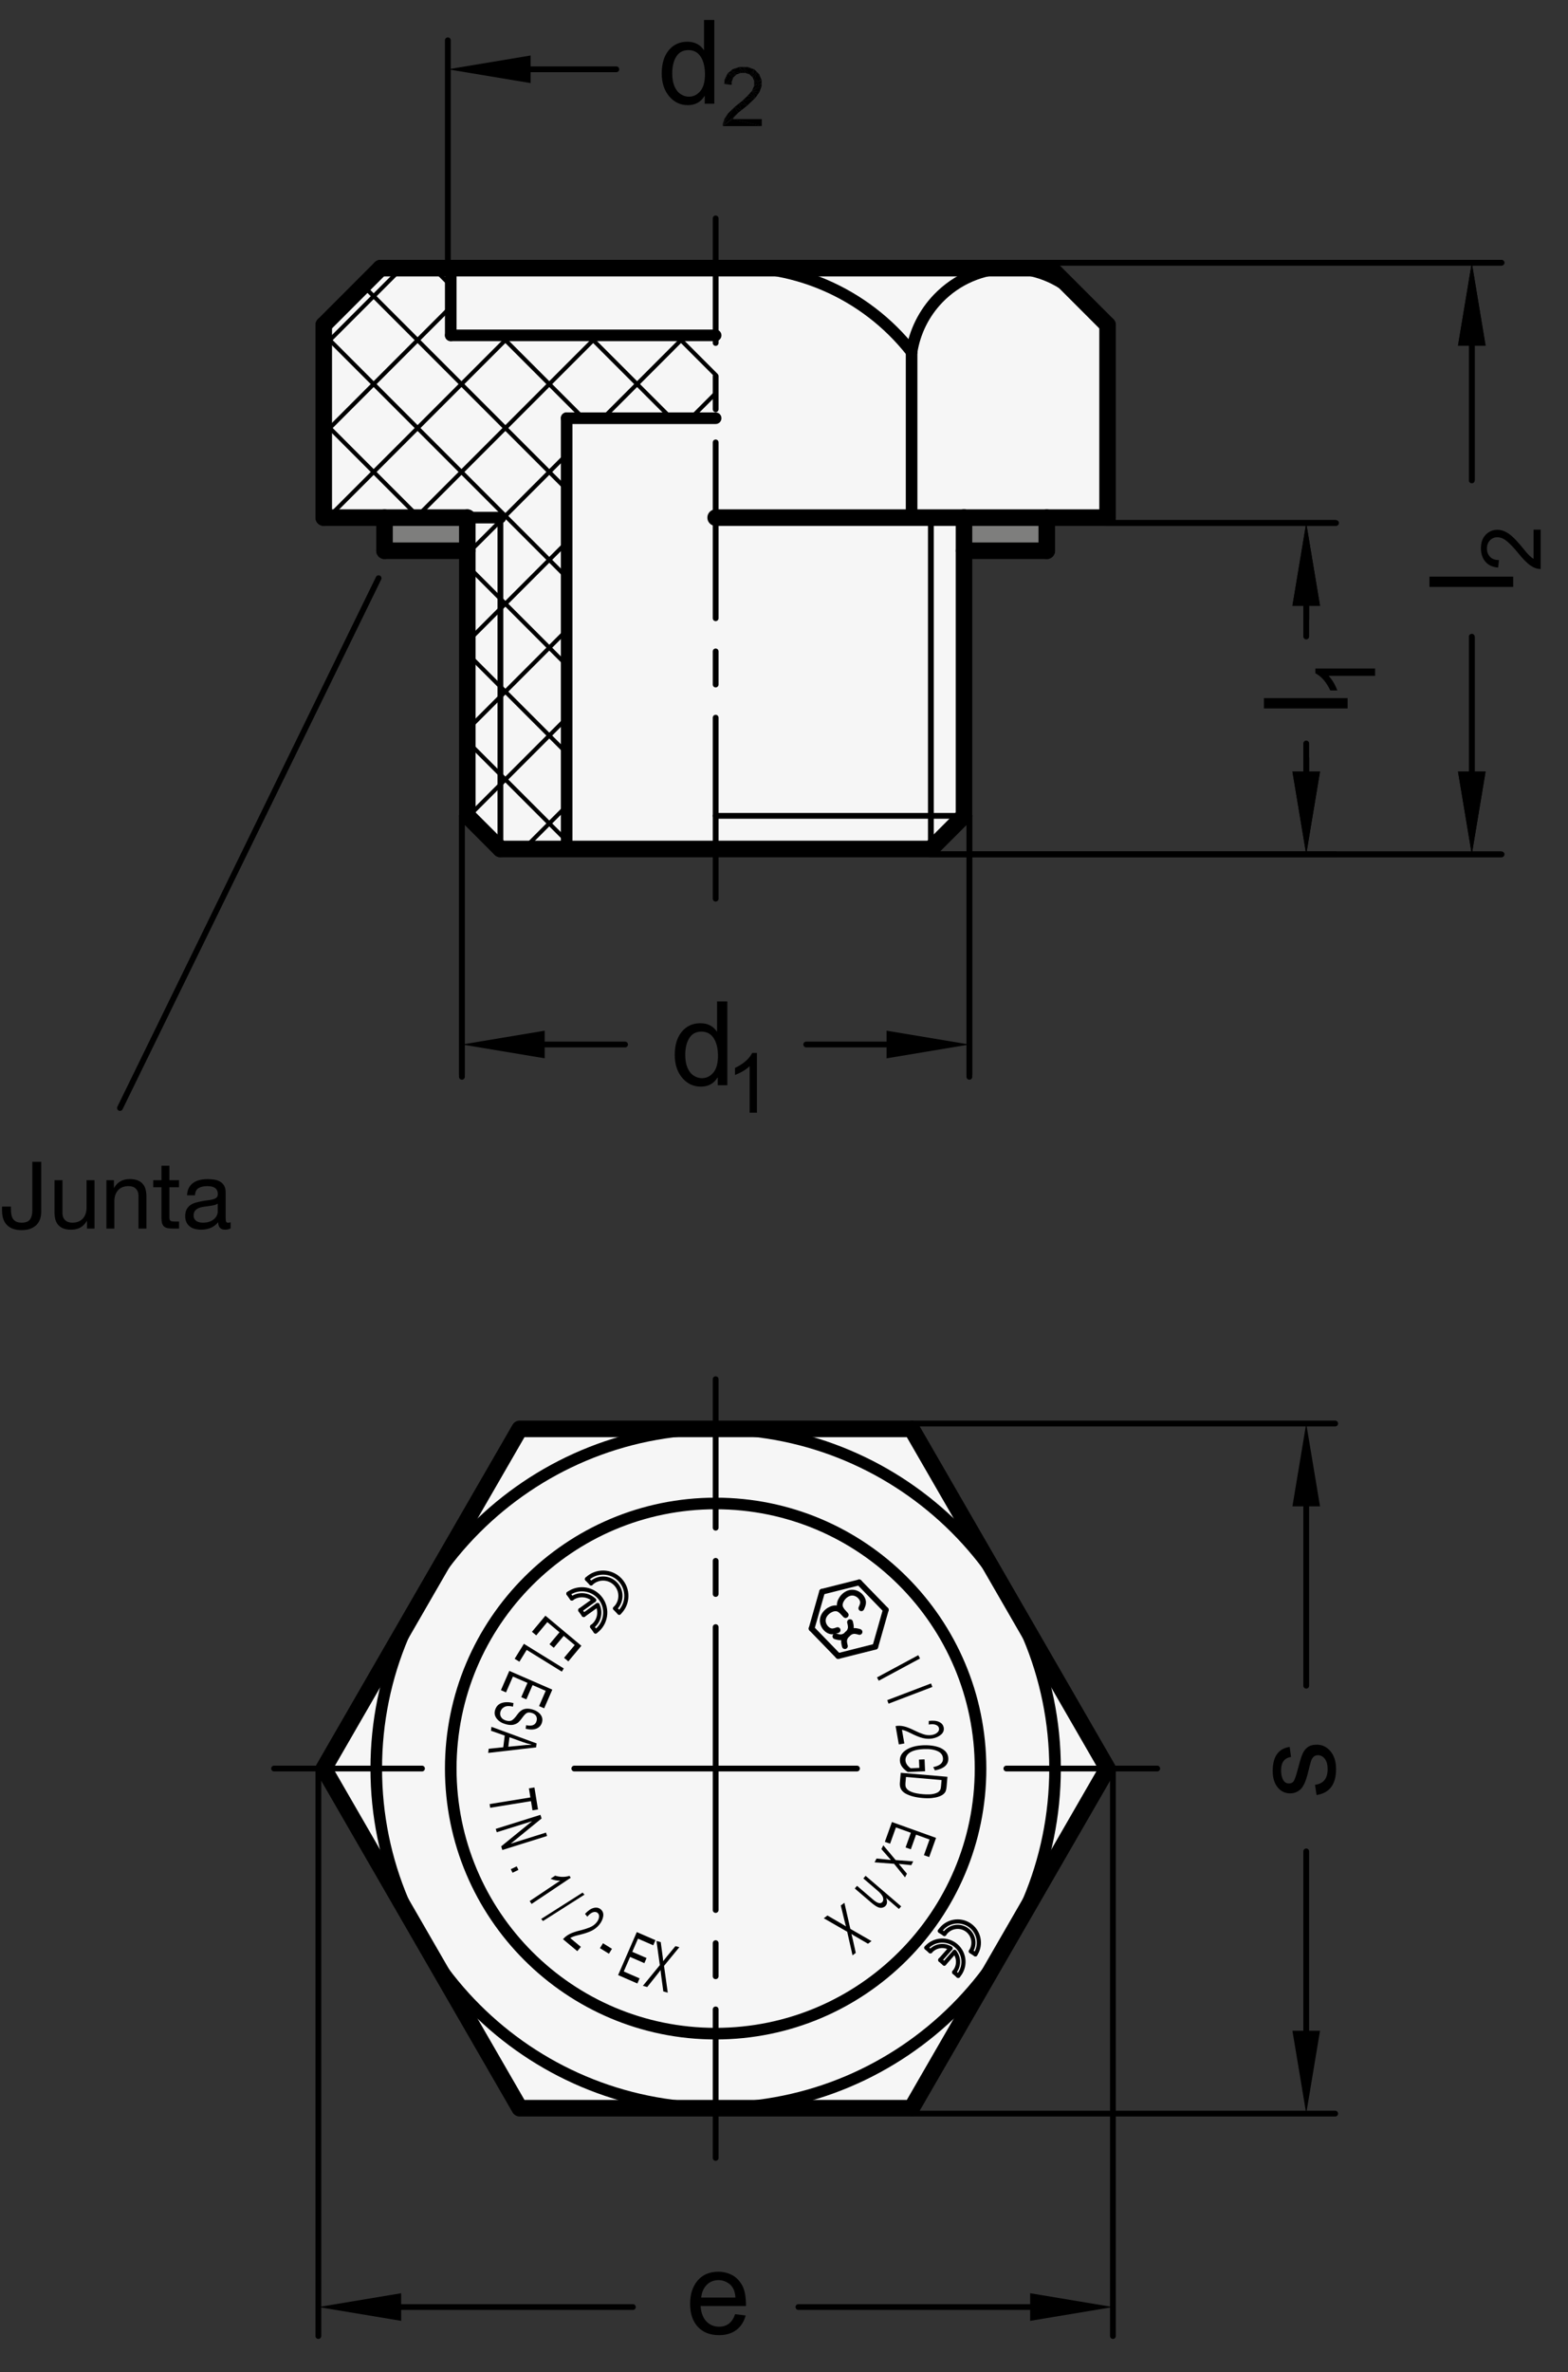 <?xml version="1.0" encoding="utf-8"?>
<!-- Generator: Adobe Illustrator 19.1.0, SVG Export Plug-In . SVG Version: 6.00 Build 0)  -->
<svg version="1.1" xmlns="http://www.w3.org/2000/svg" xmlns:xlink="http://www.w3.org/1999/xlink" x="0px" y="0px"
	 viewBox="0 0 134.232 202.93" enable-background="new 0 0 134.232 202.93" xml:space="preserve">
<rect x="0" y="0" width="134.232" height="202.93" fill="#333333" stroke="none"/>
<g id="MD_x5F_3_x5F_FUELLUNG_x5F_WS">
	<g id="POLYLINE_8_">
		<polygon fill="#FFFFFF" points="42.839,72.624 79.69,72.624 82.524,69.789 82.524,44.278 94.815,44.278 94.815,27.798 
			89.953,22.936 32.576,22.936 27.715,27.798 27.715,44.278 40.005,44.278 40.005,69.789 		"/>
	</g>
	<g id="POLYLINE_9_">
		<polygon fill="#FFFFFF" points="44.49,122.23 27.715,151.286 44.49,180.341 78.04,180.341 94.815,151.286 78.04,122.23 		"/>
	</g>
</g>
<g id="MD_x5F_3_x5F_FUELLUNG_x5F_GR">
	<g id="POLYLINE">
		<polygon fill="#F6F6F6" points="44.49,122.23 27.715,151.286 44.49,180.341 78.04,180.341 94.815,151.286 78.04,122.23 		"/>
	</g>
	<g id="POLYLINE_4_">
		<polygon fill="#F6F6F6" points="42.839,72.624 79.69,72.624 82.524,69.789 82.524,44.278 94.815,44.278 94.815,27.798 
			89.953,22.936 32.576,22.936 27.715,27.798 27.715,44.278 40.005,44.278 40.005,69.789 		"/>
	</g>
</g>
<g id="MD_x5F_5_x5F_COLOR_x5F_RT">
	<g id="POLYLINE_1_">
		<rect x="32.918" y="44.278" fill="#E30613" width="7.087" height="2.835"/>
	</g>
	<g id="POLYLINE_2_">
		<rect x="82.524" y="44.278" fill="#E30613" width="7.087" height="2.835"/>
	</g>
</g>
<g id="MD_x5F_6_x5F_COLOR_x5F_K064">
	<g id="POLYLINE_5_">
		<polyline fill="#7E7E7D" points="82.524,44.278 82.524,47.112 89.611,47.112 89.611,44.278 82.524,44.278 		"/>
	</g>
	<g id="POLYLINE_6_">
		<polyline fill="#7E7E7D" points="32.918,44.278 32.918,47.112 40.005,47.112 40.005,44.278 32.918,44.278 		"/>
	</g>
</g>
<g id="MD_x5F_1_x5F_035">
	<g id="LINE">
		
			<line fill="none" stroke="#000000" stroke-width="0.496" stroke-linecap="round" stroke-linejoin="round" stroke-miterlimit="10" x1="42.839" y1="44.278" x2="42.839" y2="72.624"/>
	</g>
	<g id="LINE_1_">
		
			<line fill="none" stroke="#000000" stroke-width="0.496" stroke-linecap="round" stroke-linejoin="round" stroke-miterlimit="10" x1="79.69" y1="44.278" x2="79.69" y2="72.624"/>
	</g>
	<g id="LINE_24_">
		
			<line fill="none" stroke="#000000" stroke-width="0.496" stroke-linecap="round" stroke-linejoin="round" stroke-miterlimit="10" x1="82.524" y1="69.789" x2="61.265" y2="69.789"/>
	</g>
	<g id="LINE_68_">
		
			<line fill="none" stroke="#000000" stroke-width="0.496" stroke-linecap="round" stroke-linejoin="round" stroke-miterlimit="10" x1="10.271" y1="94.78" x2="32.41" y2="49.461"/>
	</g>
	<g id="SPLINE">
		
			<path fill="none" stroke="#000000" stroke-width="0.496" stroke-linecap="round" stroke-linejoin="round" stroke-miterlimit="10" d="
			M73.737,137.571c0.076-0.167,0.152-0.335,0.148-0.505c-0.005-0.26-0.193-0.525-0.431-0.679c-0.164-0.106-0.352-0.159-0.535-0.15
			c-0.32,0.015-0.629,0.219-0.829,0.503c-0.152,0.216-0.242,0.478-0.184,0.711c0.029,0.117,0.095,0.227,0.168,0.329
			c0.096,0.131,0.204,0.248,0.312,0.364"/>
	</g>
	<g id="SPLINE_1_">
		
			<path fill="none" stroke="#000000" stroke-width="0.496" stroke-linecap="round" stroke-linejoin="round" stroke-miterlimit="10" d="
			M71.705,139.444c-0.173,0.062-0.346,0.124-0.515,0.107c-0.259-0.026-0.508-0.235-0.642-0.485c-0.093-0.172-0.13-0.364-0.107-0.546
			c0.041-0.318,0.269-0.609,0.569-0.786c0.227-0.134,0.496-0.202,0.724-0.126c0.115,0.038,0.219,0.113,0.314,0.195
			c0.123,0.106,0.231,0.223,0.338,0.341"/>
	</g>
	<g id="SPLINE_2_">
		
			<path fill="none" stroke="#000000" stroke-width="0.496" stroke-linecap="round" stroke-linejoin="round" stroke-miterlimit="10" d="
			M71.516,139.975c0.182,0.051,0.364,0.102,0.541,0.077c0.171-0.024,0.337-0.119,0.469-0.245c0.007-0.007,0.015-0.014,0.022-0.021"
			/>
	</g>
	<g id="SPLINE_3_">
		
			<path fill="none" stroke="#000000" stroke-width="0.496" stroke-linecap="round" stroke-linejoin="round" stroke-miterlimit="10" d="
			M72.328,140.812c-0.045-0.184-0.091-0.367-0.061-0.543c0.029-0.17,0.129-0.332,0.259-0.462c0.007-0.007,0.014-0.014,0.022-0.021"
			/>
	</g>
	<g id="SPLINE_4_">
		
			<path fill="none" stroke="#000000" stroke-width="0.496" stroke-linecap="round" stroke-linejoin="round" stroke-miterlimit="10" d="
			M72.768,138.761c0.045,0.184,0.091,0.367,0.061,0.543c-0.029,0.17-0.129,0.333-0.259,0.462c-0.007,0.007-0.014,0.014-0.022,0.021"
			/>
	</g>
	<g id="SPLINE_5_">
		
			<path fill="none" stroke="#000000" stroke-width="0.496" stroke-linecap="round" stroke-linejoin="round" stroke-miterlimit="10" d="
			M73.58,139.598c-0.182-0.051-0.365-0.102-0.541-0.077c-0.171,0.024-0.336,0.119-0.469,0.245c-0.007,0.007-0.015,0.014-0.022,0.021
			"/>
	</g>
	<g id="LINE_101_">
		
			<line fill="none" stroke="#000000" stroke-width="0.496" stroke-linecap="round" stroke-linejoin="round" stroke-miterlimit="10" x1="74.933" y1="140.86" x2="75.829" y2="137.712"/>
	</g>
	<g id="LINE_102_">
		
			<line fill="none" stroke="#000000" stroke-width="0.496" stroke-linecap="round" stroke-linejoin="round" stroke-miterlimit="10" x1="75.829" y1="137.712" x2="73.551" y2="135.362"/>
	</g>
	<g id="LINE_103_">
		
			<line fill="none" stroke="#000000" stroke-width="0.496" stroke-linecap="round" stroke-linejoin="round" stroke-miterlimit="10" x1="73.551" y1="135.362" x2="70.376" y2="136.16"/>
	</g>
	<g id="LINE_104_">
		
			<line fill="none" stroke="#000000" stroke-width="0.496" stroke-linecap="round" stroke-linejoin="round" stroke-miterlimit="10" x1="70.376" y1="136.16" x2="69.48" y2="139.309"/>
	</g>
	<g id="LINE_105_">
		
			<line fill="none" stroke="#000000" stroke-width="0.496" stroke-linecap="round" stroke-linejoin="round" stroke-miterlimit="10" x1="69.48" y1="139.309" x2="71.759" y2="141.659"/>
	</g>
	<g id="LINE_106_">
		
			<line fill="none" stroke="#000000" stroke-width="0.496" stroke-linecap="round" stroke-linejoin="round" stroke-miterlimit="10" x1="71.759" y1="141.659" x2="74.933" y2="140.86"/>
	</g>
</g>
<g id="MD_x5F_2_x5F_SCHRAFFUR">
	<g id="LINE_2_">
		
			<line fill="none" stroke="#000000" stroke-width="0.354" stroke-linecap="round" stroke-linejoin="round" stroke-miterlimit="10" x1="40.005" y1="47.39" x2="48.509" y2="38.886"/>
	</g>
	<g id="LINE_3_">
		
			<line fill="none" stroke="#000000" stroke-width="0.354" stroke-linecap="round" stroke-linejoin="round" stroke-miterlimit="10" x1="51.621" y1="35.774" x2="58.707" y2="28.687"/>
	</g>
	<g id="LINE_4_">
		
			<line fill="none" stroke="#000000" stroke-width="0.354" stroke-linecap="round" stroke-linejoin="round" stroke-miterlimit="10" x1="35.6" y1="44.278" x2="51.191" y2="28.687"/>
	</g>
	<g id="LINE_5_">
		
			<line fill="none" stroke="#000000" stroke-width="0.354" stroke-linecap="round" stroke-linejoin="round" stroke-miterlimit="10" x1="28.084" y1="44.278" x2="43.674" y2="28.687"/>
	</g>
	<g id="LINE_6_">
		
			<line fill="none" stroke="#000000" stroke-width="0.354" stroke-linecap="round" stroke-linejoin="round" stroke-miterlimit="10" x1="27.715" y1="37.13" x2="38.587" y2="26.257"/>
	</g>
	<g id="LINE_7_">
		
			<line fill="none" stroke="#000000" stroke-width="0.354" stroke-linecap="round" stroke-linejoin="round" stroke-miterlimit="10" x1="27.715" y1="29.614" x2="34.392" y2="22.936"/>
	</g>
	<g id="LINE_8_">
		
			<line fill="none" stroke="#000000" stroke-width="0.354" stroke-linecap="round" stroke-linejoin="round" stroke-miterlimit="10" x1="40.005" y1="54.906" x2="48.509" y2="46.402"/>
	</g>
	<g id="LINE_9_">
		
			<line fill="none" stroke="#000000" stroke-width="0.354" stroke-linecap="round" stroke-linejoin="round" stroke-miterlimit="10" x1="59.137" y1="35.774" x2="61.265" y2="33.646"/>
	</g>
	<g id="LINE_10_">
		
			<line fill="none" stroke="#000000" stroke-width="0.354" stroke-linecap="round" stroke-linejoin="round" stroke-miterlimit="10" x1="40.005" y1="62.422" x2="48.509" y2="53.919"/>
	</g>
	<g id="LINE_11_">
		
			<line fill="none" stroke="#000000" stroke-width="0.354" stroke-linecap="round" stroke-linejoin="round" stroke-miterlimit="10" x1="40.08" y1="69.864" x2="48.509" y2="61.435"/>
	</g>
	<g id="LINE_12_">
		
			<line fill="none" stroke="#000000" stroke-width="0.354" stroke-linecap="round" stroke-linejoin="round" stroke-miterlimit="10" x1="44.836" y1="72.624" x2="48.509" y2="68.952"/>
	</g>
	<g id="LINE_13_">
		
			<line fill="none" stroke="#000000" stroke-width="0.354" stroke-linecap="round" stroke-linejoin="round" stroke-miterlimit="10" x1="48.509" y1="56.892" x2="40.005" y2="48.388"/>
	</g>
	<g id="LINE_14_">
		
			<line fill="none" stroke="#000000" stroke-width="0.354" stroke-linecap="round" stroke-linejoin="round" stroke-miterlimit="10" x1="35.894" y1="44.278" x2="27.715" y2="36.098"/>
	</g>
	<g id="LINE_15_">
		
			<line fill="none" stroke="#000000" stroke-width="0.354" stroke-linecap="round" stroke-linejoin="round" stroke-miterlimit="10" x1="48.509" y1="64.409" x2="40.005" y2="55.905"/>
	</g>
	<g id="LINE_16_">
		
			<line fill="none" stroke="#000000" stroke-width="0.354" stroke-linecap="round" stroke-linejoin="round" stroke-miterlimit="10" x1="28.378" y1="44.278" x2="27.715" y2="43.615"/>
	</g>
	<g id="LINE_17_">
		
			<line fill="none" stroke="#000000" stroke-width="0.354" stroke-linecap="round" stroke-linejoin="round" stroke-miterlimit="10" x1="48.509" y1="71.925" x2="40.005" y2="63.421"/>
	</g>
	<g id="LINE_18_">
		
			<line fill="none" stroke="#000000" stroke-width="0.354" stroke-linecap="round" stroke-linejoin="round" stroke-miterlimit="10" x1="48.509" y1="49.376" x2="27.715" y2="28.582"/>
	</g>
	<g id="LINE_19_">
		
			<line fill="none" stroke="#000000" stroke-width="0.354" stroke-linecap="round" stroke-linejoin="round" stroke-miterlimit="10" x1="48.509" y1="41.859" x2="31.081" y2="24.431"/>
	</g>
	<g id="LINE_20_">
		
			<line fill="none" stroke="#000000" stroke-width="0.354" stroke-linecap="round" stroke-linejoin="round" stroke-miterlimit="10" x1="49.94" y1="35.774" x2="42.853" y2="28.687"/>
	</g>
	<g id="LINE_21_">
		
			<line fill="none" stroke="#000000" stroke-width="0.354" stroke-linecap="round" stroke-linejoin="round" stroke-miterlimit="10" x1="38.587" y1="24.422" x2="37.102" y2="22.936"/>
	</g>
	<g id="LINE_22_">
		
			<line fill="none" stroke="#000000" stroke-width="0.354" stroke-linecap="round" stroke-linejoin="round" stroke-miterlimit="10" x1="57.456" y1="35.774" x2="50.369" y2="28.687"/>
	</g>
	<g id="LINE_23_">
		
			<line fill="none" stroke="#000000" stroke-width="0.354" stroke-linecap="round" stroke-linejoin="round" stroke-miterlimit="10" x1="61.265" y1="32.066" x2="57.886" y2="28.687"/>
	</g>
	<g id="ARC_2_">
		
			<path fill="none" stroke="#000000" stroke-width="0.354" stroke-linecap="round" stroke-linejoin="round" stroke-miterlimit="10" d="
			M83.5,167.179c0.551-0.839,0.319-1.966-0.52-2.517c-0.839-0.551-1.966-0.319-2.517,0.52"/>
	</g>
	<g id="ARC_3_">
		
			<path fill="none" stroke="#000000" stroke-width="0.354" stroke-linecap="round" stroke-linejoin="round" stroke-miterlimit="10" d="
			M83.112,166.924c0.411-0.625,0.237-1.464-0.387-1.875s-1.464-0.237-1.875,0.387"/>
	</g>
	<g id="ARC_4_">
		
			<path fill="none" stroke="#000000" stroke-width="0.354" stroke-linecap="round" stroke-linejoin="round" stroke-miterlimit="10" d="
			M82.026,169.02c0.664-0.753,0.592-1.901-0.16-2.565s-1.901-0.592-2.565,0.16"/>
	</g>
	<g id="ARC_5_">
		
			<path fill="none" stroke="#000000" stroke-width="0.354" stroke-linecap="round" stroke-linejoin="round" stroke-miterlimit="10" d="
			M81.678,168.713c0.435-0.493,0.453-1.228,0.041-1.742"/>
	</g>
	<g id="ARC_6_">
		
			<path fill="none" stroke="#000000" stroke-width="0.354" stroke-linecap="round" stroke-linejoin="round" stroke-miterlimit="10" d="
			M81.371,166.664c-0.561-0.344-1.288-0.235-1.723,0.258"/>
	</g>
	<g id="LINE_78_">
		
			<line fill="none" stroke="#000000" stroke-width="0.354" stroke-linecap="round" stroke-linejoin="round" stroke-miterlimit="10" x1="83.5" y1="167.179" x2="83.112" y2="166.924"/>
	</g>
	<g id="LINE_79_">
		
			<line fill="none" stroke="#000000" stroke-width="0.354" stroke-linecap="round" stroke-linejoin="round" stroke-miterlimit="10" x1="80.85" y1="165.437" x2="80.462" y2="165.182"/>
	</g>
	<g id="LINE_80_">
		
			<line fill="none" stroke="#000000" stroke-width="0.354" stroke-linecap="round" stroke-linejoin="round" stroke-miterlimit="10" x1="82.026" y1="169.02" x2="81.678" y2="168.713"/>
	</g>
	<g id="LINE_81_">
		
			<line fill="none" stroke="#000000" stroke-width="0.354" stroke-linecap="round" stroke-linejoin="round" stroke-miterlimit="10" x1="79.648" y1="166.922" x2="79.3" y2="166.615"/>
	</g>
	<g id="LINE_82_">
		
			<line fill="none" stroke="#000000" stroke-width="0.354" stroke-linecap="round" stroke-linejoin="round" stroke-miterlimit="10" x1="81.371" y1="166.664" x2="80.489" y2="167.664"/>
	</g>
	<g id="LINE_83_">
		
			<line fill="none" stroke="#000000" stroke-width="0.354" stroke-linecap="round" stroke-linejoin="round" stroke-miterlimit="10" x1="81.719" y1="166.971" x2="80.837" y2="167.971"/>
	</g>
	<g id="LINE_84_">
		
			<line fill="none" stroke="#000000" stroke-width="0.354" stroke-linecap="round" stroke-linejoin="round" stroke-miterlimit="10" x1="80.837" y1="167.971" x2="80.489" y2="167.664"/>
	</g>
	<g id="ARC_9_">
		
			<path fill="none" stroke="#000000" stroke-width="0.354" stroke-linecap="round" stroke-linejoin="round" stroke-miterlimit="10" d="
			M53.009,137.953c0.794-0.762,0.82-2.023,0.058-2.817c-0.762-0.794-2.023-0.82-2.817-0.058"/>
	</g>
	<g id="ARC_10_">
		
			<path fill="none" stroke="#000000" stroke-width="0.354" stroke-linecap="round" stroke-linejoin="round" stroke-miterlimit="10" d="
			M52.657,137.586c0.591-0.567,0.611-1.507,0.043-2.098s-1.507-0.611-2.098-0.043"/>
	</g>
	<g id="ARC_11_">
		
			<path fill="none" stroke="#000000" stroke-width="0.354" stroke-linecap="round" stroke-linejoin="round" stroke-miterlimit="10" d="
			M50.984,139.56c0.893-0.643,1.097-1.888,0.454-2.781c-0.643-0.893-1.888-1.097-2.781-0.454"/>
	</g>
	<g id="ARC_12_">
		
			<path fill="none" stroke="#000000" stroke-width="0.354" stroke-linecap="round" stroke-linejoin="round" stroke-miterlimit="10" d="
			M50.687,139.147c0.586-0.421,0.783-1.203,0.469-1.852"/>
	</g>
	<g id="ARC_13_">
		
			<path fill="none" stroke="#000000" stroke-width="0.354" stroke-linecap="round" stroke-linejoin="round" stroke-miterlimit="10" d="
			M50.859,136.882c-0.515-0.505-1.319-0.566-1.905-0.145"/>
	</g>
	<g id="LINE_108_">
		
			<line fill="none" stroke="#000000" stroke-width="0.354" stroke-linecap="round" stroke-linejoin="round" stroke-miterlimit="10" x1="53.009" y1="137.953" x2="52.657" y2="137.586"/>
	</g>
	<g id="LINE_109_">
		
			<line fill="none" stroke="#000000" stroke-width="0.354" stroke-linecap="round" stroke-linejoin="round" stroke-miterlimit="10" x1="50.602" y1="135.444" x2="50.25" y2="135.077"/>
	</g>
	<g id="LINE_110_">
		
			<line fill="none" stroke="#000000" stroke-width="0.354" stroke-linecap="round" stroke-linejoin="round" stroke-miterlimit="10" x1="50.984" y1="139.56" x2="50.687" y2="139.147"/>
	</g>
	<g id="LINE_111_">
		
			<line fill="none" stroke="#000000" stroke-width="0.354" stroke-linecap="round" stroke-linejoin="round" stroke-miterlimit="10" x1="48.954" y1="136.738" x2="48.657" y2="136.325"/>
	</g>
	<g id="LINE_112_">
		
			<line fill="none" stroke="#000000" stroke-width="0.354" stroke-linecap="round" stroke-linejoin="round" stroke-miterlimit="10" x1="50.859" y1="136.882" x2="49.672" y2="137.736"/>
	</g>
	<g id="LINE_113_">
		
			<line fill="none" stroke="#000000" stroke-width="0.354" stroke-linecap="round" stroke-linejoin="round" stroke-miterlimit="10" x1="51.156" y1="137.295" x2="49.969" y2="138.149"/>
	</g>
	<g id="LINE_114_">
		
			<line fill="none" stroke="#000000" stroke-width="0.354" stroke-linecap="round" stroke-linejoin="round" stroke-miterlimit="10" x1="49.969" y1="138.149" x2="49.672" y2="137.736"/>
	</g>
</g>
<g id="MD_x5F_1_x5F_100">
	<g id="LINE_25_">
		
			<line fill="none" stroke="#000000" stroke-width="1.417" stroke-linecap="round" stroke-linejoin="round" stroke-miterlimit="10" x1="82.524" y1="44.278" x2="94.815" y2="44.278"/>
	</g>
	<g id="LINE_26_">
		
			<line fill="none" stroke="#000000" stroke-width="1.417" stroke-linecap="round" stroke-linejoin="round" stroke-miterlimit="10" x1="32.576" y1="22.936" x2="27.715" y2="27.798"/>
	</g>
	<g id="LINE_27_">
		
			<line fill="none" stroke="#000000" stroke-width="1.417" stroke-linecap="round" stroke-linejoin="round" stroke-miterlimit="10" x1="61.265" y1="44.278" x2="82.524" y2="44.278"/>
	</g>
	<g id="LINE_28_">
		
			<line fill="none" stroke="#000000" stroke-width="1.417" stroke-linecap="round" stroke-linejoin="round" stroke-miterlimit="10" x1="89.953" y1="22.936" x2="94.815" y2="27.798"/>
	</g>
	<g id="LINE_29_">
		
			<line fill="none" stroke="#000000" stroke-width="1.417" stroke-linecap="round" stroke-linejoin="round" stroke-miterlimit="10" x1="94.815" y1="44.278" x2="94.815" y2="27.798"/>
	</g>
	<g id="LINE_30_">
		
			<line fill="none" stroke="#000000" stroke-width="1.417" stroke-linecap="round" stroke-linejoin="round" stroke-miterlimit="10" x1="27.715" y1="44.278" x2="27.715" y2="27.798"/>
	</g>
	<g id="POLYLINE_3_">
		
			<polygon fill="none" stroke="#000000" stroke-width="1.417" stroke-linecap="round" stroke-linejoin="round" stroke-miterlimit="10" points="
			44.49,122.23 27.715,151.286 44.49,180.341 78.04,180.341 94.815,151.286 78.04,122.23 		"/>
	</g>
	<g id="LINE_31_">
		
			<line fill="none" stroke="#000000" stroke-width="1.417" stroke-linecap="round" stroke-linejoin="round" stroke-miterlimit="10" x1="82.524" y1="69.789" x2="79.69" y2="72.624"/>
	</g>
	<g id="LINE_32_">
		
			<line fill="none" stroke="#000000" stroke-width="1.417" stroke-linecap="round" stroke-linejoin="round" stroke-miterlimit="10" x1="40.005" y1="69.789" x2="42.839" y2="72.624"/>
	</g>
	<g id="LINE_33_">
		
			<line fill="none" stroke="#000000" stroke-width="1.417" stroke-linecap="round" stroke-linejoin="round" stroke-miterlimit="10" x1="27.715" y1="44.278" x2="40.005" y2="44.278"/>
	</g>
	<g id="LINE_34_">
		
			<line fill="none" stroke="#000000" stroke-width="1.417" stroke-linecap="round" stroke-linejoin="round" stroke-miterlimit="10" x1="82.524" y1="69.789" x2="82.524" y2="44.278"/>
	</g>
	<g id="LINE_35_">
		
			<line fill="none" stroke="#000000" stroke-width="1.417" stroke-linecap="round" stroke-linejoin="round" stroke-miterlimit="10" x1="40.005" y1="69.789" x2="40.005" y2="44.278"/>
	</g>
	<g id="LINE_36_">
		
			<line fill="none" stroke="#000000" stroke-width="1.417" stroke-linecap="round" stroke-linejoin="round" stroke-miterlimit="10" x1="32.576" y1="22.936" x2="89.953" y2="22.936"/>
	</g>
	<g id="LINE_37_">
		
			<line fill="none" stroke="#000000" stroke-width="1.417" stroke-linecap="round" stroke-linejoin="round" stroke-miterlimit="10" x1="42.839" y1="72.624" x2="79.69" y2="72.624"/>
	</g>
	<g id="LINE_97_">
		
			<line fill="none" stroke="#000000" stroke-width="1.417" stroke-linecap="round" stroke-linejoin="round" stroke-miterlimit="10" x1="32.918" y1="47.112" x2="40.005" y2="47.112"/>
	</g>
	<g id="LINE_98_">
		
			<line fill="none" stroke="#000000" stroke-width="1.417" stroke-linecap="round" stroke-linejoin="round" stroke-miterlimit="10" x1="82.524" y1="47.112" x2="89.611" y2="47.112"/>
	</g>
	<g id="LINE_99_">
		
			<line fill="none" stroke="#000000" stroke-width="1.417" stroke-linecap="round" stroke-linejoin="round" stroke-miterlimit="10" x1="89.611" y1="47.112" x2="89.611" y2="44.278"/>
	</g>
	<g id="LINE_100_">
		
			<line fill="none" stroke="#000000" stroke-width="1.417" stroke-linecap="round" stroke-linejoin="round" stroke-miterlimit="10" x1="32.918" y1="44.278" x2="32.918" y2="47.112"/>
	</g>
</g>
<g id="MD_x5F_1_x5F_070">
	<g id="CIRCLE">
		
			<path fill="none" stroke="#000000" stroke-width="0.992" stroke-linecap="round" stroke-linejoin="round" stroke-miterlimit="10" d="
			M38.587,151.286c0-12.524,10.153-22.677,22.677-22.677s22.677,10.153,22.677,22.677s-10.153,22.677-22.677,22.677
			S38.587,163.81,38.587,151.286L38.587,151.286z"/>
	</g>
	<g id="CIRCLE_1_">
		
			<path fill="none" stroke="#000000" stroke-width="0.992" stroke-linecap="round" stroke-linejoin="round" stroke-miterlimit="10" d="
			M32.21,151.286c0-16.047,13.008-29.055,29.055-29.055s29.055,13.008,29.055,29.055s-13.008,29.055-29.055,29.055
			S32.21,167.332,32.21,151.286L32.21,151.286z"/>
	</g>
	<g id="ARC">
		
			<path fill="none" stroke="#000000" stroke-width="0.992" stroke-linecap="round" stroke-linejoin="round" stroke-miterlimit="10" d="
			M92.319,25.312c-3.377-3.254-8.752-3.154-12.006,0.223c-1.208,1.254-2.001,2.849-2.273,4.569"/>
	</g>
	<g id="ARC_1_">
		
			<path fill="none" stroke="#000000" stroke-width="0.992" stroke-linecap="round" stroke-linejoin="round" stroke-miterlimit="10" d="
			M78.04,30.104c-4.001-5.097-10.326-7.8-16.775-7.168"/>
	</g>
	<g id="LINE_38_">
		
			<line fill="none" stroke="#000000" stroke-width="0.992" stroke-linecap="round" stroke-linejoin="round" stroke-miterlimit="10" x1="78.04" y1="44.278" x2="78.04" y2="30.104"/>
	</g>
	<g id="LINE_39_">
		
			<line fill="none" stroke="#000000" stroke-width="0.992" stroke-linecap="round" stroke-linejoin="round" stroke-miterlimit="10" x1="40.005" y1="44.278" x2="42.839" y2="44.278"/>
	</g>
	<g id="LINE_40_">
		
			<line fill="none" stroke="#000000" stroke-width="0.992" stroke-linecap="round" stroke-linejoin="round" stroke-miterlimit="10" x1="61.265" y1="35.774" x2="48.509" y2="35.774"/>
	</g>
	<g id="LINE_41_">
		
			<line fill="none" stroke="#000000" stroke-width="0.992" stroke-linecap="round" stroke-linejoin="round" stroke-miterlimit="10" x1="48.509" y1="35.774" x2="48.509" y2="72.624"/>
	</g>
	<g id="LINE_42_">
		
			<line fill="none" stroke="#000000" stroke-width="0.992" stroke-linecap="round" stroke-linejoin="round" stroke-miterlimit="10" x1="61.265" y1="28.687" x2="38.587" y2="28.687"/>
	</g>
	<g id="LINE_43_">
		
			<line fill="none" stroke="#000000" stroke-width="0.992" stroke-linecap="round" stroke-linejoin="round" stroke-miterlimit="10" x1="38.587" y1="23.018" x2="38.587" y2="28.687"/>
	</g>
</g>
<g id="MD_x5F_2_x5F_BEMASSUNG">
	<g id="LINE_44_">
		
			<line stroke="#000000" stroke-width="0.496" stroke-linecap="round" stroke-linejoin="round" stroke-miterlimit="10" x1="78.04" y1="121.77" x2="114.303" y2="121.77"/>
	</g>
	<g id="LINE_45_">
		
			<line stroke="#000000" stroke-width="0.496" stroke-linecap="round" stroke-linejoin="round" stroke-miterlimit="10" x1="78.04" y1="180.801" x2="114.303" y2="180.801"/>
	</g>
	<g id="LINE_46_">
		
			<line stroke="#000000" stroke-width="0.496" stroke-linecap="round" stroke-linejoin="round" stroke-miterlimit="10" x1="111.822" y1="128.856" x2="111.822" y2="144.199"/>
	</g>
	<g id="LINE_47_">
		
			<line stroke="#000000" stroke-width="0.496" stroke-linecap="round" stroke-linejoin="round" stroke-miterlimit="10" x1="111.822" y1="173.715" x2="111.822" y2="158.372"/>
	</g>
	<g id="SOLID">
		<polygon points="110.641,128.856 111.822,121.77 113.004,128.856 		"/>
	</g>
	<g id="SOLID_1_">
		<polygon points="110.641,173.715 111.822,180.801 113.004,173.715 		"/>
	</g>
	<g id="TEXT">
		<g>
			<path d="M110.521,150.296c-0.283,0.039-0.496,0.154-0.638,0.346c-0.142,0.189-0.212,0.455-0.212,0.793
				c0,0.336,0.057,0.607,0.171,0.814s0.28,0.311,0.498,0.311c0.205,0,0.353-0.082,0.44-0.247s0.195-0.489,0.322-0.976
				c0.14-0.547,0.264-0.957,0.371-1.229s0.259-0.484,0.452-0.635c0.194-0.152,0.464-0.229,0.81-0.229
				c0.462,0,0.852,0.189,1.168,0.567c0.315,0.378,0.474,0.884,0.474,1.515c0,0.658-0.14,1.173-0.418,1.543
				c-0.278,0.369-0.696,0.597-1.253,0.682l-0.133-0.875c0.362-0.046,0.633-0.18,0.812-0.403c0.18-0.224,0.269-0.535,0.269-0.937
				c0-0.384-0.08-0.679-0.241-0.885c-0.161-0.205-0.357-0.307-0.589-0.307c-0.157,0-0.282,0.047-0.377,0.141
				c-0.094,0.096-0.165,0.213-0.212,0.355c-0.048,0.141-0.132,0.459-0.252,0.955c-0.176,0.736-0.39,1.223-0.641,1.459
				s-0.551,0.354-0.899,0.354c-0.433,0-0.79-0.172-1.07-0.518s-0.42-0.81-0.42-1.393c0-0.619,0.121-1.101,0.364-1.444
				c0.242-0.344,0.605-0.55,1.087-0.618L110.521,150.296z"/>
		</g>
	</g>
	<g id="LINE_48_">
		
			<line stroke="#000000" stroke-width="0.496" stroke-linecap="round" stroke-linejoin="round" stroke-miterlimit="10" x1="27.254" y1="151.286" x2="27.254" y2="199.829"/>
	</g>
	<g id="LINE_49_">
		
			<line stroke="#000000" stroke-width="0.496" stroke-linecap="round" stroke-linejoin="round" stroke-miterlimit="10" x1="95.275" y1="151.286" x2="95.275" y2="199.829"/>
	</g>
	<g id="LINE_50_">
		
			<line stroke="#000000" stroke-width="0.496" stroke-linecap="round" stroke-linejoin="round" stroke-miterlimit="10" x1="34.341" y1="197.349" x2="54.178" y2="197.349"/>
	</g>
	<g id="LINE_51_">
		
			<line stroke="#000000" stroke-width="0.496" stroke-linecap="round" stroke-linejoin="round" stroke-miterlimit="10" x1="88.189" y1="197.349" x2="68.351" y2="197.349"/>
	</g>
	<g id="SOLID_2_">
		<polygon points="34.341,196.167 27.254,197.349 34.341,198.53 		"/>
	</g>
	<g id="SOLID_3_">
		<polygon points="88.189,196.167 95.275,197.349 88.189,198.53 		"/>
	</g>
	<g id="TEXT_1_">
		<g>
			<path d="M63.864,197.261h-3.886c0.036,0.573,0.2,1.012,0.491,1.314c0.292,0.303,0.656,0.454,1.092,0.454
				c0.336,0,0.618-0.088,0.846-0.266c0.229-0.178,0.402-0.446,0.523-0.805l0.904,0.113c-0.146,0.54-0.416,0.956-0.807,1.246
				s-0.88,0.435-1.467,0.435c-0.778,0-1.387-0.238-1.825-0.716c-0.438-0.478-0.657-1.13-0.657-1.957
				c0-0.818,0.212-1.481,0.638-1.989c0.425-0.509,1.024-0.763,1.795-0.763c0.378,0,0.742,0.083,1.093,0.249s0.647,0.449,0.892,0.848
				C63.742,195.824,63.864,196.437,63.864,197.261z M62.96,196.537c-0.036-0.527-0.2-0.908-0.491-1.142
				c-0.292-0.232-0.61-0.349-0.956-0.349c-0.413,0-0.753,0.138-1.021,0.415c-0.267,0.277-0.422,0.636-0.464,1.075H62.96z"/>
		</g>
	</g>
	<g id="LINE_57_">
		
			<line stroke="#000000" stroke-width="0.496" stroke-linecap="round" stroke-linejoin="round" stroke-miterlimit="10" x1="38.339" y1="23.018" x2="38.339" y2="3.448"/>
	</g>
	<g id="LINE_58_">
		
			<line stroke="#000000" stroke-width="0.496" stroke-linecap="round" stroke-linejoin="round" stroke-miterlimit="10" x1="45.426" y1="5.928" x2="52.761" y2="5.928"/>
	</g>
	<g id="SOLID_4_">
		<polygon points="45.426,4.747 38.339,5.928 45.426,7.109 		"/>
	</g>
	<g id="TEXT_2_">
		<g>
			<path d="M61.15,8.873H60.33v-0.66h-0.02c-0.316,0.521-0.793,0.782-1.432,0.782c-0.635,0-1.166-0.252-1.591-0.755
				c-0.425-0.504-0.638-1.156-0.638-1.957c0-0.838,0.2-1.499,0.601-1.984s0.93-0.729,1.588-0.729c0.619,0,1.09,0.236,1.413,0.709
				h0.02V1.708h0.879V8.873z M58.971,8.271c0.384,0,0.71-0.157,0.978-0.474s0.401-0.795,0.401-1.437
				c0-0.633-0.122-1.136-0.367-1.511c-0.244-0.374-0.595-0.562-1.051-0.562s-0.801,0.183-1.034,0.55
				c-0.233,0.366-0.35,0.848-0.35,1.444c0,0.43,0.063,0.794,0.188,1.092s0.3,0.522,0.525,0.672
				C58.487,8.197,58.723,8.271,58.971,8.271z"/>
		</g>
	</g>
	<g id="TEXT_3_">
		<polygon points="62.635,7.003 62.633,7.257 61.998,7.185 		"/>
		<polygon points="61.998,7.185 62.027,6.832 62.279,6.291 		"/>
		<polygon points="61.998,7.185 62.279,6.291 62.778,6.622 		"/>
		<polygon points="61.998,7.185 62.778,6.622 62.635,7.003 		"/>
		<polygon points="62.279,6.291 62.918,6.494 62.778,6.622 		"/>
		<polygon points="62.279,6.291 63.059,6.366 62.918,6.494 		"/>
		<polygon points="62.501,6.104 62.724,5.917 63.287,5.73 		"/>
		<polygon points="62.501,6.104 63.287,5.73 63.408,6.238 		"/>
		<polygon points="62.501,6.104 63.408,6.238 63.059,6.366 		"/>
		<polygon points="63.059,6.366 62.279,6.291 62.501,6.104 		"/>
		<polygon points="63.287,5.73 63.615,6.238 63.408,6.238 		"/>
		<polygon points="63.287,5.73 63.821,6.238 63.615,6.238 		"/>
		<polygon points="63.629,5.73 64,5.73 64.577,5.935 		"/>
		<polygon points="63.629,5.73 64.577,5.935 64.162,6.362 		"/>
		<polygon points="63.629,5.73 64.162,6.362 63.821,6.238 		"/>
		<polygon points="63.821,6.238 63.287,5.73 63.629,5.73 		"/>
		<polygon points="64.577,5.935 64.297,6.487 64.162,6.362 		"/>
		<polygon points="64.577,5.935 64.431,6.611 64.297,6.487 		"/>
		<polygon points="64.784,6.14 64.991,6.345 65.198,6.84 		"/>
		<polygon points="64.784,6.14 65.198,6.84 64.566,6.926 		"/>
		<polygon points="64.784,6.14 64.566,6.926 64.431,6.611 		"/>
		<polygon points="64.431,6.611 64.577,5.935 64.784,6.14 		"/>
		<polygon points="65.198,6.84 64.566,7.117 64.566,6.926 		"/>
		<polygon points="65.198,6.84 64.566,7.338 64.566,7.117 		"/>
		<polygon points="64.849,8.111 64.675,8.359 64.371,7.778 		"/>
		<polygon points="64.371,7.778 64.566,7.338 65.198,7.13 		"/>
		<polygon points="64.371,7.778 65.198,7.13 65.198,7.372 		"/>
		<polygon points="64.371,7.778 65.198,7.372 65.024,7.863 		"/>
		<polygon points="64.371,7.778 65.024,7.863 64.849,8.111 		"/>
		<polygon points="64.566,7.338 65.198,6.84 65.198,7.13 		"/>
		<polygon points="64.675,8.359 64.175,7.997 64.371,7.778 		"/>
		<polygon points="64.675,8.359 63.979,8.216 64.175,7.997 		"/>
		<polygon points="64.675,8.359 63.981,9.022 63.535,8.634 		"/>
		<polygon points="64.675,8.359 63.535,8.634 63.979,8.216 		"/>
		<polygon points="63.981,9.022 63.461,9.437 63.286,8.833 		"/>
		<polygon points="63.981,9.022 63.286,8.833 63.535,8.634 		"/>
		<polygon points="63.461,9.437 63.188,9.656 62.879,9.161 		"/>
		<polygon points="63.461,9.437 62.879,9.161 63.286,8.833 		"/>
		<polygon points="62.736,10.189 65.212,10.189 65.212,10.787 		"/>
		<polygon points="62.736,10.189 65.212,10.787 61.878,10.787 		"/>
		<polygon points="61.878,10.787 62.826,10.031 62.736,10.189 		"/>
		<polygon points="61.878,10.787 62.175,9.925 62.324,9.707 		"/>
		<polygon points="61.878,10.787 62.324,9.707 62.879,9.161 		"/>
		<polygon points="61.878,10.787 62.879,9.161 63.188,9.656 		"/>
		<polygon points="61.878,10.787 63.188,9.656 62.826,10.031 		"/>
		<polygon points="61.878,10.787 61.878,10.574 62.027,10.143 		"/>
		<polygon points="61.878,10.787 62.027,10.143 62.175,9.925 		"/>
	</g>
	<g id="LINE_59_">
		
			<line stroke="#000000" stroke-width="0.496" stroke-linecap="round" stroke-linejoin="round" stroke-miterlimit="10" x1="39.544" y1="69.789" x2="39.544" y2="92.112"/>
	</g>
	<g id="LINE_60_">
		
			<line stroke="#000000" stroke-width="0.496" stroke-linecap="round" stroke-linejoin="round" stroke-miterlimit="10" x1="82.985" y1="69.789" x2="82.985" y2="92.112"/>
	</g>
	<g id="LINE_61_">
		
			<line stroke="#000000" stroke-width="0.496" stroke-linecap="round" stroke-linejoin="round" stroke-miterlimit="10" x1="94.815" y1="44.738" x2="114.303" y2="44.738"/>
	</g>
	<g id="LINE_62_">
		
			<line stroke="#000000" stroke-width="0.496" stroke-linecap="round" stroke-linejoin="round" stroke-miterlimit="10" x1="111.822" y1="65.998" x2="111.822" y2="63.599"/>
	</g>
	<g id="LINE_63_">
		
			<line stroke="#000000" stroke-width="0.496" stroke-linecap="round" stroke-linejoin="round" stroke-miterlimit="10" x1="111.822" y1="51.825" x2="111.822" y2="54.447"/>
	</g>
	<g id="SOLID_5_">
		<polygon points="110.641,65.998 111.822,73.085 113.004,65.998 		"/>
	</g>
	<g id="SOLID_6_">
		<polygon points="110.641,51.825 111.822,44.738 113.004,51.825 		"/>
	</g>
	<g id="LINE_64_">
		
			<line stroke="#000000" stroke-width="0.496" stroke-linecap="round" stroke-linejoin="round" stroke-miterlimit="10" x1="79.69" y1="73.085" x2="128.476" y2="73.085"/>
	</g>
	<g id="LINE_65_">
		
			<line stroke="#000000" stroke-width="0.496" stroke-linecap="round" stroke-linejoin="round" stroke-miterlimit="10" x1="89.953" y1="22.475" x2="128.476" y2="22.475"/>
	</g>
	<g id="LINE_66_">
		
			<line stroke="#000000" stroke-width="0.496" stroke-linecap="round" stroke-linejoin="round" stroke-miterlimit="10" x1="125.996" y1="65.998" x2="125.996" y2="54.501"/>
	</g>
	<g id="LINE_67_">
		
			<line stroke="#000000" stroke-width="0.496" stroke-linecap="round" stroke-linejoin="round" stroke-miterlimit="10" x1="125.996" y1="29.562" x2="125.996" y2="41.06"/>
	</g>
	<g id="SOLID_7_">
		<polygon points="124.815,65.998 125.996,73.085 127.177,65.998 		"/>
	</g>
	<g id="SOLID_8_">
		<polygon points="124.815,29.562 125.996,22.475 127.177,29.562 		"/>
	</g>
	<g id="LINE_85_">
		
			<line stroke="#000000" stroke-width="0.496" stroke-linecap="round" stroke-linejoin="round" stroke-miterlimit="10" x1="39.544" y1="69.789" x2="39.544" y2="91.9"/>
	</g>
	<g id="LINE_86_">
		
			<line stroke="#000000" stroke-width="0.496" stroke-linecap="round" stroke-linejoin="round" stroke-miterlimit="10" x1="82.985" y1="69.789" x2="82.985" y2="91.9"/>
	</g>
	<g id="LINE_87_">
		
			<line stroke="#000000" stroke-width="0.496" stroke-linecap="round" stroke-linejoin="round" stroke-miterlimit="10" x1="46.631" y1="89.349" x2="53.51" y2="89.349"/>
	</g>
	<g id="LINE_88_">
		
			<line stroke="#000000" stroke-width="0.496" stroke-linecap="round" stroke-linejoin="round" stroke-miterlimit="10" x1="75.899" y1="89.349" x2="69.019" y2="89.349"/>
	</g>
	<g id="SOLID_9_">
		<polygon points="46.631,88.167 39.544,89.349 46.631,90.53 		"/>
	</g>
	<g id="SOLID_10_">
		<polygon points="75.899,88.167 82.985,89.349 75.899,90.53 		"/>
	</g>
	<g id="MTEXT">
		<g>
			<path d="M62.265,92.832h-0.82v-0.66h-0.02c-0.316,0.521-0.793,0.782-1.432,0.782c-0.635,0-1.166-0.252-1.591-0.755
				c-0.425-0.504-0.638-1.156-0.638-1.957c0-0.838,0.2-1.499,0.601-1.984s0.93-0.729,1.588-0.729c0.619,0,1.09,0.236,1.413,0.709
				h0.02v-2.571h0.879V92.832z M60.085,92.23c0.384,0,0.71-0.157,0.978-0.474s0.401-0.795,0.401-1.437
				c0-0.633-0.122-1.136-0.367-1.511c-0.244-0.374-0.595-0.562-1.051-0.562s-0.801,0.183-1.034,0.55
				c-0.233,0.366-0.35,0.848-0.35,1.444c0,0.43,0.063,0.794,0.188,1.092s0.3,0.522,0.525,0.672
				C59.602,92.156,59.838,92.23,60.085,92.23z"/>
		</g>
		<g>
			<path d="M64.798,95.184h-0.624v-3.98c-0.313,0.297-0.729,0.548-1.253,0.753v-0.604c0.72-0.345,1.21-0.771,1.471-1.28h0.406
				V95.184z"/>
		</g>
	</g>
	<g id="LINE_89_">
		
			<line stroke="#000000" stroke-width="0.496" stroke-linecap="round" stroke-linejoin="round" stroke-miterlimit="10" x1="79.69" y1="73.085" x2="114.374" y2="73.085"/>
	</g>
	<g id="LINE_90_">
		
			<line stroke="#000000" stroke-width="0.496" stroke-linecap="round" stroke-linejoin="round" stroke-miterlimit="10" x1="94.815" y1="44.738" x2="114.374" y2="44.738"/>
	</g>
	<g id="LINE_91_">
		
			<line stroke="#000000" stroke-width="0.496" stroke-linecap="round" stroke-linejoin="round" stroke-miterlimit="10" x1="111.822" y1="65.998" x2="111.822" y2="64.86"/>
	</g>
	<g id="LINE_92_">
		
			<line stroke="#000000" stroke-width="0.496" stroke-linecap="round" stroke-linejoin="round" stroke-miterlimit="10" x1="111.822" y1="51.825" x2="111.822" y2="52.963"/>
	</g>
	<g id="MTEXT_1_">
		<g>
			<path d="M115.366,59.721v0.88h-7.165v-0.88H115.366z"/>
		</g>
		<g>
			<path d="M117.718,57.187v0.625h-3.98c0.297,0.313,0.548,0.73,0.753,1.253h-0.604c-0.345-0.72-0.771-1.21-1.28-1.471v-0.406
				H117.718z"/>
		</g>
	</g>
	<g id="SOLID_11_">
		<polygon points="110.641,65.998 111.822,73.085 113.004,65.998 		"/>
	</g>
	<g id="SOLID_12_">
		<polygon points="110.641,51.825 111.822,44.738 113.004,51.825 		"/>
	</g>
	<g id="LINE_93_">
		
			<line stroke="#000000" stroke-width="0.496" stroke-linecap="round" stroke-linejoin="round" stroke-miterlimit="10" x1="79.69" y1="73.085" x2="128.547" y2="73.085"/>
	</g>
	<g id="LINE_94_">
		
			<line stroke="#000000" stroke-width="0.496" stroke-linecap="round" stroke-linejoin="round" stroke-miterlimit="10" x1="89.953" y1="22.475" x2="128.547" y2="22.475"/>
	</g>
	<g id="LINE_95_">
		
			<line stroke="#000000" stroke-width="0.496" stroke-linecap="round" stroke-linejoin="round" stroke-miterlimit="10" x1="125.996" y1="65.998" x2="125.996" y2="54.467"/>
	</g>
	<g id="LINE_96_">
		
			<line stroke="#000000" stroke-width="0.496" stroke-linecap="round" stroke-linejoin="round" stroke-miterlimit="10" x1="125.996" y1="29.562" x2="125.996" y2="41.093"/>
	</g>
	<g id="SOLID_13_">
		<polygon points="124.815,65.998 125.996,73.085 127.177,65.998 		"/>
	</g>
	<g id="SOLID_14_">
		<polygon points="124.815,29.562 125.996,22.475 127.177,29.562 		"/>
	</g>
	<g id="MTEXT_2_">
		<g>
			<path d="M129.539,49.328v0.88h-7.165v-0.88H129.539z"/>
		</g>
		<g>
			<path d="M131.891,45.307v3.369c-0.287,0-0.577-0.1-0.871-0.3c-0.294-0.2-0.661-0.575-1.104-1.123
				c-0.269-0.335-0.55-0.635-0.845-0.899s-0.592-0.396-0.89-0.396c-0.257,0-0.47,0.091-0.638,0.272
				c-0.167,0.182-0.251,0.411-0.251,0.688c0,0.28,0.086,0.515,0.259,0.705c0.172,0.19,0.43,0.286,0.771,0.288l-0.072,0.642
				c-0.477-0.04-0.841-0.209-1.094-0.509c-0.252-0.299-0.378-0.679-0.378-1.14c0-0.5,0.139-0.889,0.415-1.167
				c0.276-0.279,0.609-0.418,1.001-0.418c0.326,0,0.656,0.118,0.99,0.352c0.335,0.235,0.781,0.703,1.342,1.404
				c0.293,0.368,0.547,0.612,0.76,0.732v-2.502H131.891z"/>
		</g>
	</g>
	<g id="TEXT_4_">
		<g>
			<path d="M75.228,143.771l-0.151-0.281l3.533-1.902l0.151,0.282L75.228,143.771z"/>
		</g>
	</g>
	<g id="TEXT_5_">
		<g>
			<path d="M76.067,145.735l-0.113-0.301l3.749-1.428l0.114,0.299L76.067,145.735z"/>
		</g>
	</g>
	<g id="TEXT_6_">
		<g>
			<path d="M76.945,149.222l-0.275-1.57c0.224-0.039,0.456-0.032,0.7,0.021c0.246,0.054,0.563,0.178,0.951,0.373
				c0.234,0.12,0.479,0.222,0.729,0.304c0.25,0.083,0.492,0.104,0.725,0.063c0.199-0.035,0.356-0.106,0.472-0.214
				c0.116-0.107,0.161-0.226,0.139-0.354c-0.022-0.131-0.108-0.229-0.258-0.294s-0.356-0.075-0.623-0.029l0.005-0.309
				c0.373-0.047,0.67-0.018,0.891,0.088c0.22,0.105,0.349,0.266,0.387,0.48c0.04,0.232-0.034,0.433-0.228,0.601
				c-0.192,0.167-0.439,0.277-0.743,0.331c-0.254,0.044-0.52,0.034-0.799-0.029c-0.278-0.064-0.663-0.222-1.156-0.473
				c-0.258-0.131-0.475-0.21-0.649-0.237l0.204,1.166L76.945,149.222z"/>
		</g>
	</g>
	<g id="TEXT_7_">
		<g>
			<path d="M77.712,151.58c-0.434-0.284-0.658-0.606-0.674-0.966c-0.017-0.369,0.158-0.674,0.523-0.917
				c0.364-0.242,0.857-0.377,1.479-0.404c0.379-0.017,0.733,0.014,1.065,0.092c0.331,0.078,0.591,0.203,0.777,0.375
				c0.188,0.172,0.287,0.389,0.299,0.648c0.012,0.271-0.078,0.491-0.269,0.664c-0.189,0.172-0.481,0.295-0.876,0.369l-0.146-0.279
				c0.286-0.058,0.5-0.147,0.64-0.27s0.205-0.277,0.197-0.464c-0.013-0.29-0.17-0.503-0.473-0.637
				c-0.301-0.135-0.69-0.192-1.169-0.171c-0.356,0.016-0.652,0.064-0.887,0.147c-0.233,0.082-0.408,0.195-0.521,0.341
				c-0.116,0.146-0.17,0.303-0.163,0.467c0.012,0.252,0.159,0.479,0.444,0.685l0.744-0.033l-0.031-0.709l0.478-0.021l0.045,1.017
				L77.712,151.58z"/>
		</g>
	</g>
	<g id="TEXT_8_">
		<g>
			<path d="M81.108,151.991l-0.071,0.827c-0.012,0.145-0.035,0.269-0.069,0.372c-0.033,0.103-0.102,0.197-0.206,0.284
				c-0.103,0.088-0.242,0.159-0.415,0.217c-0.174,0.058-0.371,0.097-0.592,0.119c-0.22,0.022-0.485,0.021-0.794-0.006
				c-0.59-0.051-1.066-0.177-1.432-0.377c-0.363-0.201-0.528-0.506-0.493-0.916l0.074-0.863L81.108,151.991z M77.558,152.006
				l-0.044,0.514c-0.009,0.105-0.006,0.199,0.008,0.283c0.016,0.085,0.066,0.173,0.155,0.266c0.09,0.093,0.242,0.177,0.457,0.252
				c0.215,0.073,0.504,0.126,0.866,0.157c0.199,0.018,0.388,0.022,0.563,0.016c0.174-0.005,0.337-0.031,0.484-0.076
				s0.258-0.102,0.33-0.17c0.073-0.069,0.119-0.138,0.14-0.207c0.02-0.068,0.035-0.158,0.045-0.269l0.043-0.504L77.558,152.006z"/>
		</g>
	</g>
	<g id="TEXT_9_">
		<g>
			<path d="M75.75,157.552l0.607-1.692l3.776,1.356l-0.588,1.64l-0.449-0.161l0.48-1.341l-1.154-0.414l-0.449,1.254l-0.448-0.161
				l0.45-1.254l-1.277-0.458l-0.5,1.393L75.75,157.552z"/>
		</g>
	</g>
	<g id="TEXT_10_">
		<g>
			<path d="M74.87,159.308l0.167-0.325l1.229,0.122l-0.813-0.933l0.164-0.32l1.056,1.26l1.505,0.112l-0.167,0.325
				c-0.643-0.062-1.001-0.099-1.072-0.11l0.699,0.838l-0.161,0.314l-0.938-1.158L74.87,159.308z"/>
		</g>
	</g>
	<g id="TEXT_11_">
		<g>
			<path d="M73.175,161.544l0.193-0.226l1.393,1.193c0.18,0.154,0.336,0.247,0.465,0.277c0.131,0.03,0.234,0,0.313-0.093
				c0.079-0.092,0.096-0.219,0.052-0.381c-0.045-0.163-0.203-0.361-0.476-0.595l-1.206-1.033l0.192-0.225l3.046,2.611l-0.191,0.225
				l-1.094-0.938c0.109,0.278,0.097,0.498-0.04,0.657c-0.073,0.086-0.173,0.143-0.298,0.171s-0.262,0.007-0.409-0.065
				c-0.147-0.071-0.329-0.199-0.544-0.383L73.175,161.544z"/>
		</g>
	</g>
	<g id="TEXT_12_">
		<g>
			<path d="M70.521,164.092l0.314-0.236l1.07,0.621c0.262,0.152,0.434,0.257,0.516,0.314l0.004-0.004
				c-0.02-0.026-0.168-0.622-0.447-1.789l0.308-0.23l0.509,2.231l1.813,1.043l-0.303,0.229l-1.126-0.655
				c-0.122-0.071-0.22-0.134-0.292-0.188c0.039,0.123,0.164,0.665,0.373,1.626l-0.277,0.208l-0.457-2.019L70.521,164.092z"/>
		</g>
	</g>
	<g id="ARCALIGNEDTEXT">
		<g>
			<path d="M45.539,139.587l1.153-1.379l3.078,2.574l-1.117,1.336l-0.366-0.305l0.913-1.092l-0.939-0.787l-0.855,1.021l-0.365-0.305
				l0.855-1.021l-1.041-0.871l-0.949,1.135L45.539,139.587z"/>
		</g>
		<g>
			<path d="M44.058,141.895l0.792-1.28l3.413,2.109l-0.167,0.271l-3.008-1.859l-0.624,1.01L44.058,141.895z"/>
		</g>
		<g>
			<path d="M42.883,144.579l0.718-1.648l3.68,1.603l-0.696,1.598l-0.437-0.19l0.568-1.306l-1.125-0.489l-0.531,1.221l-0.437-0.189
				l0.532-1.222l-1.245-0.542l-0.591,1.356L42.883,144.579z"/>
		</g>
		<g>
			<path d="M45.039,147.576c0.249,0.055,0.45,0.052,0.599-0.008c0.149-0.06,0.249-0.177,0.297-0.353
				c0.044-0.158,0.03-0.301-0.041-0.428c-0.072-0.125-0.201-0.215-0.39-0.266c-0.167-0.046-0.302-0.042-0.404,0.012
				c-0.104,0.055-0.226,0.179-0.366,0.372c-0.122,0.173-0.237,0.31-0.344,0.411c-0.108,0.102-0.252,0.174-0.431,0.218
				c-0.18,0.044-0.4,0.03-0.663-0.042c-0.332-0.092-0.587-0.247-0.763-0.467c-0.177-0.219-0.229-0.456-0.159-0.711
				c0.089-0.326,0.278-0.537,0.564-0.633c0.288-0.096,0.626-0.095,1.017,0.002l-0.038,0.303c-0.313-0.071-0.56-0.062-0.736,0.029
				s-0.291,0.229-0.342,0.412c-0.047,0.173-0.025,0.327,0.063,0.467c0.089,0.138,0.234,0.234,0.437,0.291
				c0.211,0.058,0.38,0.044,0.507-0.04c0.128-0.085,0.274-0.244,0.439-0.479c0.167-0.235,0.351-0.388,0.553-0.455
				c0.203-0.068,0.44-0.065,0.713,0.01c0.311,0.084,0.546,0.228,0.707,0.429c0.162,0.201,0.211,0.428,0.142,0.679
				c-0.071,0.258-0.229,0.438-0.474,0.539s-0.553,0.106-0.927,0.014L45.039,147.576z"/>
		</g>
		<g>
			<path d="M41.792,149.948l0.045-0.357l1.246-0.128l0.125-0.997l-1.178-0.416l0.042-0.334l3.866,1.418l-0.043,0.34L41.792,149.948z
				 M43.515,149.419c0.886-0.087,1.389-0.136,1.508-0.146c0.12-0.011,0.28-0.019,0.479-0.024l0.001-0.009
				c-0.265-0.063-0.508-0.136-0.729-0.216l-1.158-0.416L43.515,149.419z"/>
		</g>
		<g>
		</g>
		<g>
			<path d="M45.584,154.859l-0.127-0.786l-3.49,0.566l-0.051-0.316l3.49-0.566l-0.126-0.779l0.471-0.077l0.305,1.883L45.584,154.859
				z"/>
		</g>
		<g>
			<path d="M43.003,158.253l-0.098-0.313l2.631-2.142l-0.002-0.007l-3.007,0.942l-0.09-0.288l3.829-1.2l0.097,0.311l-2.629,2.142
				l0.002,0.007l3.006-0.942l0.091,0.29L43.003,158.253z"/>
		</g>
		<g>
			<path d="M43.875,160.197l-0.146-0.304l0.506-0.242l0.146,0.304L43.875,160.197z"/>
		</g>
		<g>
			<path d="M45.508,162.866l-0.164-0.246l2.61-1.745c-0.277,0.007-0.551-0.048-0.824-0.163l0.396-0.264
				c0.415,0.131,0.824,0.137,1.227,0.017l0.107,0.16L45.508,162.866z"/>
		</g>
		<g>
			<path d="M50.035,162.073l-3.549,2.254l-0.159-0.177l3.549-2.255L50.035,162.073z"/>
		</g>
		<g>
			<path d="M49.421,166.905l-1.224-1.021c0.145-0.174,0.328-0.318,0.549-0.436c0.222-0.117,0.543-0.227,0.966-0.328
				c0.257-0.061,0.508-0.141,0.753-0.238c0.245-0.1,0.443-0.238,0.594-0.42c0.129-0.154,0.204-0.311,0.223-0.467
				c0.019-0.158-0.022-0.277-0.123-0.361c-0.102-0.086-0.23-0.105-0.386-0.059c-0.156,0.047-0.321,0.174-0.495,0.381l-0.197-0.238
				c0.255-0.277,0.5-0.447,0.737-0.508c0.236-0.063,0.438-0.023,0.605,0.117c0.182,0.15,0.254,0.352,0.214,0.604
				c-0.038,0.252-0.156,0.496-0.354,0.734c-0.166,0.197-0.374,0.361-0.629,0.492c-0.254,0.131-0.649,0.26-1.188,0.387
				c-0.282,0.066-0.498,0.145-0.649,0.238l0.909,0.758L49.421,166.905z"/>
		</g>
		<g>
			<path d="M52.129,167.125l-0.769-0.474l0.26-0.421l0.769,0.474L52.129,167.125z"/>
		</g>
		<g>
			<path d="M54.564,169.671l-1.649-0.717l1.599-3.68l1.598,0.693l-0.189,0.438l-1.307-0.567l-0.488,1.125l1.222,0.53l-0.189,0.438
				l-1.222-0.531l-0.541,1.245l1.357,0.589L54.564,169.671z"/>
		</g>
		<g>
			<path d="M57.165,170.455l-0.38-0.104l-0.165-1.225c-0.041-0.301-0.063-0.5-0.068-0.6l-0.006-0.002
				c-0.009,0.031-0.389,0.514-1.139,1.449l-0.371-0.102l1.451-1.77l-0.288-2.071l0.365,0.1l0.173,1.29
				c0.019,0.141,0.029,0.256,0.032,0.347c0.073-0.106,0.424-0.538,1.054-1.292l0.334,0.092l-1.312,1.598L57.165,170.455z"/>
		</g>
	</g>
</g>
<g id="MD_x5F_2_x5F_MITTELLINIE">
	<g id="LINE_52_">
		<path d="M61.265,53.135c-0.137,0-0.248-0.111-0.248-0.248V37.844c0-0.137,0.111-0.248,0.248-0.248
			c0.137,0,0.248,0.111,0.248,0.248v15.043C61.513,53.024,61.401,53.135,61.265,53.135z"/>
	</g>
	<g id="LINE_53_">
		<path d="M61.265,58.805c-0.137,0-0.248-0.111-0.248-0.248v-2.834c0-0.137,0.111-0.248,0.248-0.248
			c0.137,0,0.248,0.111,0.248,0.248v2.834C61.513,58.694,61.401,58.805,61.265,58.805z"/>
	</g>
	<g id="LINE_54_">
		<path d="M61.265,77.124c-0.137,0-0.248-0.111-0.248-0.248V61.391c0-0.137,0.111-0.248,0.248-0.248
			c0.137,0,0.248,0.111,0.248,0.248v15.485C61.513,77.013,61.401,77.124,61.265,77.124z"/>
	</g>
	<g id="LINE_55_">
		<path d="M61.265,35.258c-0.137,0-0.248-0.111-0.248-0.248v-2.834c0-0.137,0.111-0.248,0.248-0.248
			c0.137,0,0.248,0.111,0.248,0.248v2.834C61.513,35.147,61.401,35.258,61.265,35.258z"/>
	</g>
	<g id="LINE_56_">
		<path d="M61.265,29.588c-0.137,0-0.248-0.111-0.248-0.248V18.684c0-0.137,0.111-0.248,0.248-0.248
			c0.137,0,0.248,0.111,0.248,0.248V29.34C61.513,29.478,61.401,29.588,61.265,29.588z"/>
	</g>
	<g id="LINE_69_">
		<path d="M36.125,151.533H23.463c-0.137,0-0.248-0.111-0.248-0.248s0.111-0.248,0.248-0.248h12.662
			c0.137,0,0.248,0.111,0.248,0.248S36.262,151.533,36.125,151.533z"/>
	</g>
	<g id="LINE_70_">
		<path d="M61.265,151.533H49.166c-0.137,0-0.248-0.111-0.248-0.248s0.111-0.248,0.248-0.248h12.099
			c0.137,0,0.248,0.111,0.248,0.248S61.401,151.533,61.265,151.533z"/>
	</g>
	<g id="LINE_71_">
		<path d="M61.265,163.633c-0.137,0-0.248-0.111-0.248-0.248v-12.1c0-0.137,0.111-0.248,0.248-0.248
			c0.137,0,0.248,0.111,0.248,0.248v12.1C61.513,163.521,61.401,163.633,61.265,163.633z"/>
	</g>
	<g id="LINE_72_">
		<path d="M61.265,169.302c-0.137,0-0.248-0.111-0.248-0.248v-2.834c0-0.137,0.111-0.248,0.248-0.248
			c0.137,0,0.248,0.111,0.248,0.248v2.834C61.513,169.19,61.401,169.302,61.265,169.302z"/>
	</g>
	<g id="LINE_73_">
		<path d="M61.265,184.841c-0.137,0-0.248-0.111-0.248-0.248v-12.704c0-0.137,0.111-0.248,0.248-0.248
			c0.137,0,0.248,0.111,0.248,0.248v12.704C61.513,184.729,61.401,184.841,61.265,184.841z"/>
	</g>
	<g id="LINE_74_">
		<path d="M73.364,151.533h-12.1c-0.137,0-0.248-0.111-0.248-0.248s0.111-0.248,0.248-0.248h12.1c0.137,0,0.248,0.111,0.248,0.248
			S73.501,151.533,73.364,151.533z"/>
	</g>
	<g id="LINE_75_">
		<path d="M99.066,151.533H86.153c-0.137,0-0.248-0.111-0.248-0.248s0.111-0.248,0.248-0.248h12.913
			c0.137,0,0.248,0.111,0.248,0.248S99.203,151.533,99.066,151.533z"/>
	</g>
	<g id="LINE_76_">
		<path d="M61.265,151.533c-0.137,0-0.248-0.111-0.248-0.248v-12.099c0-0.137,0.111-0.248,0.248-0.248
			c0.137,0,0.248,0.111,0.248,0.248v12.099C61.513,151.422,61.401,151.533,61.265,151.533z"/>
	</g>
	<g id="LINE_77_">
		<path d="M61.265,130.931c-0.137,0-0.248-0.111-0.248-0.248v-12.704c0-0.137,0.111-0.248,0.248-0.248
			c0.137,0,0.248,0.111,0.248,0.248v12.704C61.513,130.819,61.401,130.931,61.265,130.931z"/>
	</g>
	<g id="LINE_115_">
		<path d="M61.265,136.6c-0.137,0-0.248-0.111-0.248-0.248v-2.834c0-0.137,0.111-0.248,0.248-0.248c0.137,0,0.248,0.111,0.248,0.248
			v2.834C61.513,136.488,61.401,136.6,61.265,136.6z"/>
	</g>
</g>
<g id="MD_x5F_2_x5F_TEXT_x5F_ES">
	<g id="Dichtung_2_">
		<g>
			<path d="M0.176,103.214h0.76v0.24c0,0.165,0.014,0.317,0.04,0.456s0.073,0.259,0.141,0.359c0.066,0.102,0.159,0.181,0.279,0.236
				s0.273,0.084,0.46,0.084c0.347,0,0.586-0.094,0.716-0.28c0.131-0.187,0.196-0.438,0.196-0.752v-4.176h0.76v4.288
				c0,0.191-0.027,0.381-0.084,0.567c-0.056,0.188-0.149,0.354-0.279,0.5c-0.131,0.147-0.305,0.266-0.521,0.356
				s-0.483,0.136-0.804,0.136c-0.533,0-0.944-0.141-1.232-0.424c-0.288-0.282-0.432-0.696-0.432-1.24V103.214z"/>
			<path d="M8.088,105.094H7.447v-0.656H7.432c-0.283,0.502-0.73,0.752-1.344,0.752c-0.272,0-0.499-0.037-0.681-0.111
				c-0.181-0.075-0.327-0.179-0.439-0.313c-0.112-0.133-0.19-0.292-0.236-0.476c-0.045-0.185-0.067-0.389-0.067-0.612v-2.72h0.68
				v2.8c0,0.256,0.074,0.459,0.224,0.608c0.149,0.148,0.354,0.224,0.616,0.224c0.208,0,0.388-0.032,0.54-0.096
				c0.152-0.064,0.278-0.155,0.38-0.272s0.178-0.255,0.229-0.412c0.05-0.157,0.075-0.329,0.075-0.516v-2.336h0.681V105.094z"/>
			<path d="M9.111,100.958h0.64v0.655h0.017c0.282-0.501,0.73-0.752,1.344-0.752c0.272,0,0.499,0.038,0.68,0.112
				c0.182,0.075,0.328,0.179,0.44,0.313c0.112,0.133,0.19,0.292,0.236,0.476c0.045,0.184,0.067,0.388,0.067,0.612v2.72h-0.68v-2.8
				c0-0.256-0.075-0.459-0.224-0.608c-0.149-0.149-0.355-0.224-0.616-0.224c-0.208,0-0.389,0.032-0.54,0.096
				c-0.152,0.064-0.279,0.155-0.38,0.272c-0.102,0.117-0.178,0.255-0.229,0.412s-0.076,0.329-0.076,0.516v2.336h-0.68V100.958z"/>
			<path d="M14.504,100.958h0.823v0.6h-0.823v2.568c0,0.08,0.006,0.144,0.02,0.191c0.014,0.049,0.039,0.086,0.076,0.112
				s0.089,0.044,0.156,0.052c0.066,0.009,0.153,0.013,0.26,0.013h0.312v0.6h-0.52c-0.176,0-0.327-0.012-0.452-0.036
				c-0.125-0.023-0.227-0.067-0.304-0.132s-0.135-0.154-0.172-0.272c-0.038-0.117-0.057-0.271-0.057-0.464v-2.632h-0.704v-0.6h0.704
				v-1.24h0.681V100.958z"/>
			<path d="M19.743,105.078c-0.122,0.074-0.285,0.111-0.487,0.111c-0.176,0-0.316-0.051-0.42-0.151
				c-0.104-0.102-0.156-0.265-0.156-0.488c-0.187,0.224-0.404,0.387-0.652,0.488c-0.248,0.101-0.516,0.151-0.804,0.151
				c-0.187,0-0.364-0.021-0.532-0.063c-0.168-0.043-0.313-0.111-0.436-0.204c-0.123-0.094-0.221-0.213-0.292-0.36
				c-0.072-0.146-0.108-0.324-0.108-0.532c0-0.234,0.04-0.426,0.12-0.575s0.186-0.271,0.316-0.364
				c0.13-0.094,0.279-0.164,0.447-0.212s0.341-0.088,0.517-0.12c0.187-0.037,0.363-0.065,0.532-0.084
				c0.168-0.019,0.315-0.045,0.443-0.08c0.128-0.034,0.229-0.085,0.304-0.152c0.075-0.066,0.112-0.164,0.112-0.292
				c0-0.148-0.028-0.269-0.084-0.359s-0.128-0.16-0.216-0.208s-0.187-0.08-0.296-0.097c-0.109-0.016-0.218-0.023-0.324-0.023
				c-0.288,0-0.528,0.055-0.72,0.164c-0.192,0.109-0.296,0.315-0.313,0.62h-0.68c0.011-0.256,0.064-0.473,0.16-0.648
				s0.224-0.318,0.384-0.428s0.343-0.188,0.548-0.236s0.426-0.072,0.66-0.072c0.187,0,0.372,0.014,0.556,0.04
				c0.185,0.027,0.351,0.082,0.5,0.164c0.149,0.083,0.27,0.199,0.36,0.349s0.136,0.344,0.136,0.584v2.128
				c0,0.16,0.01,0.277,0.028,0.352c0.019,0.075,0.081,0.112,0.188,0.112c0.06,0,0.129-0.014,0.208-0.04V105.078z M18.64,102.958
				c-0.091,0.063-0.204,0.11-0.34,0.14s-0.28,0.054-0.433,0.072c-0.151,0.019-0.305,0.04-0.46,0.063
				c-0.154,0.024-0.293,0.063-0.416,0.116c-0.122,0.054-0.223,0.13-0.3,0.229s-0.116,0.233-0.116,0.403
				c0,0.112,0.023,0.207,0.068,0.284s0.104,0.14,0.176,0.188c0.072,0.048,0.156,0.082,0.252,0.104
				c0.097,0.021,0.197,0.032,0.305,0.032c0.224,0,0.416-0.03,0.575-0.092c0.16-0.062,0.291-0.139,0.393-0.232
				c0.102-0.093,0.176-0.194,0.224-0.304s0.072-0.212,0.072-0.309V102.958z"/>
		</g>
	</g>
</g>
</svg>

